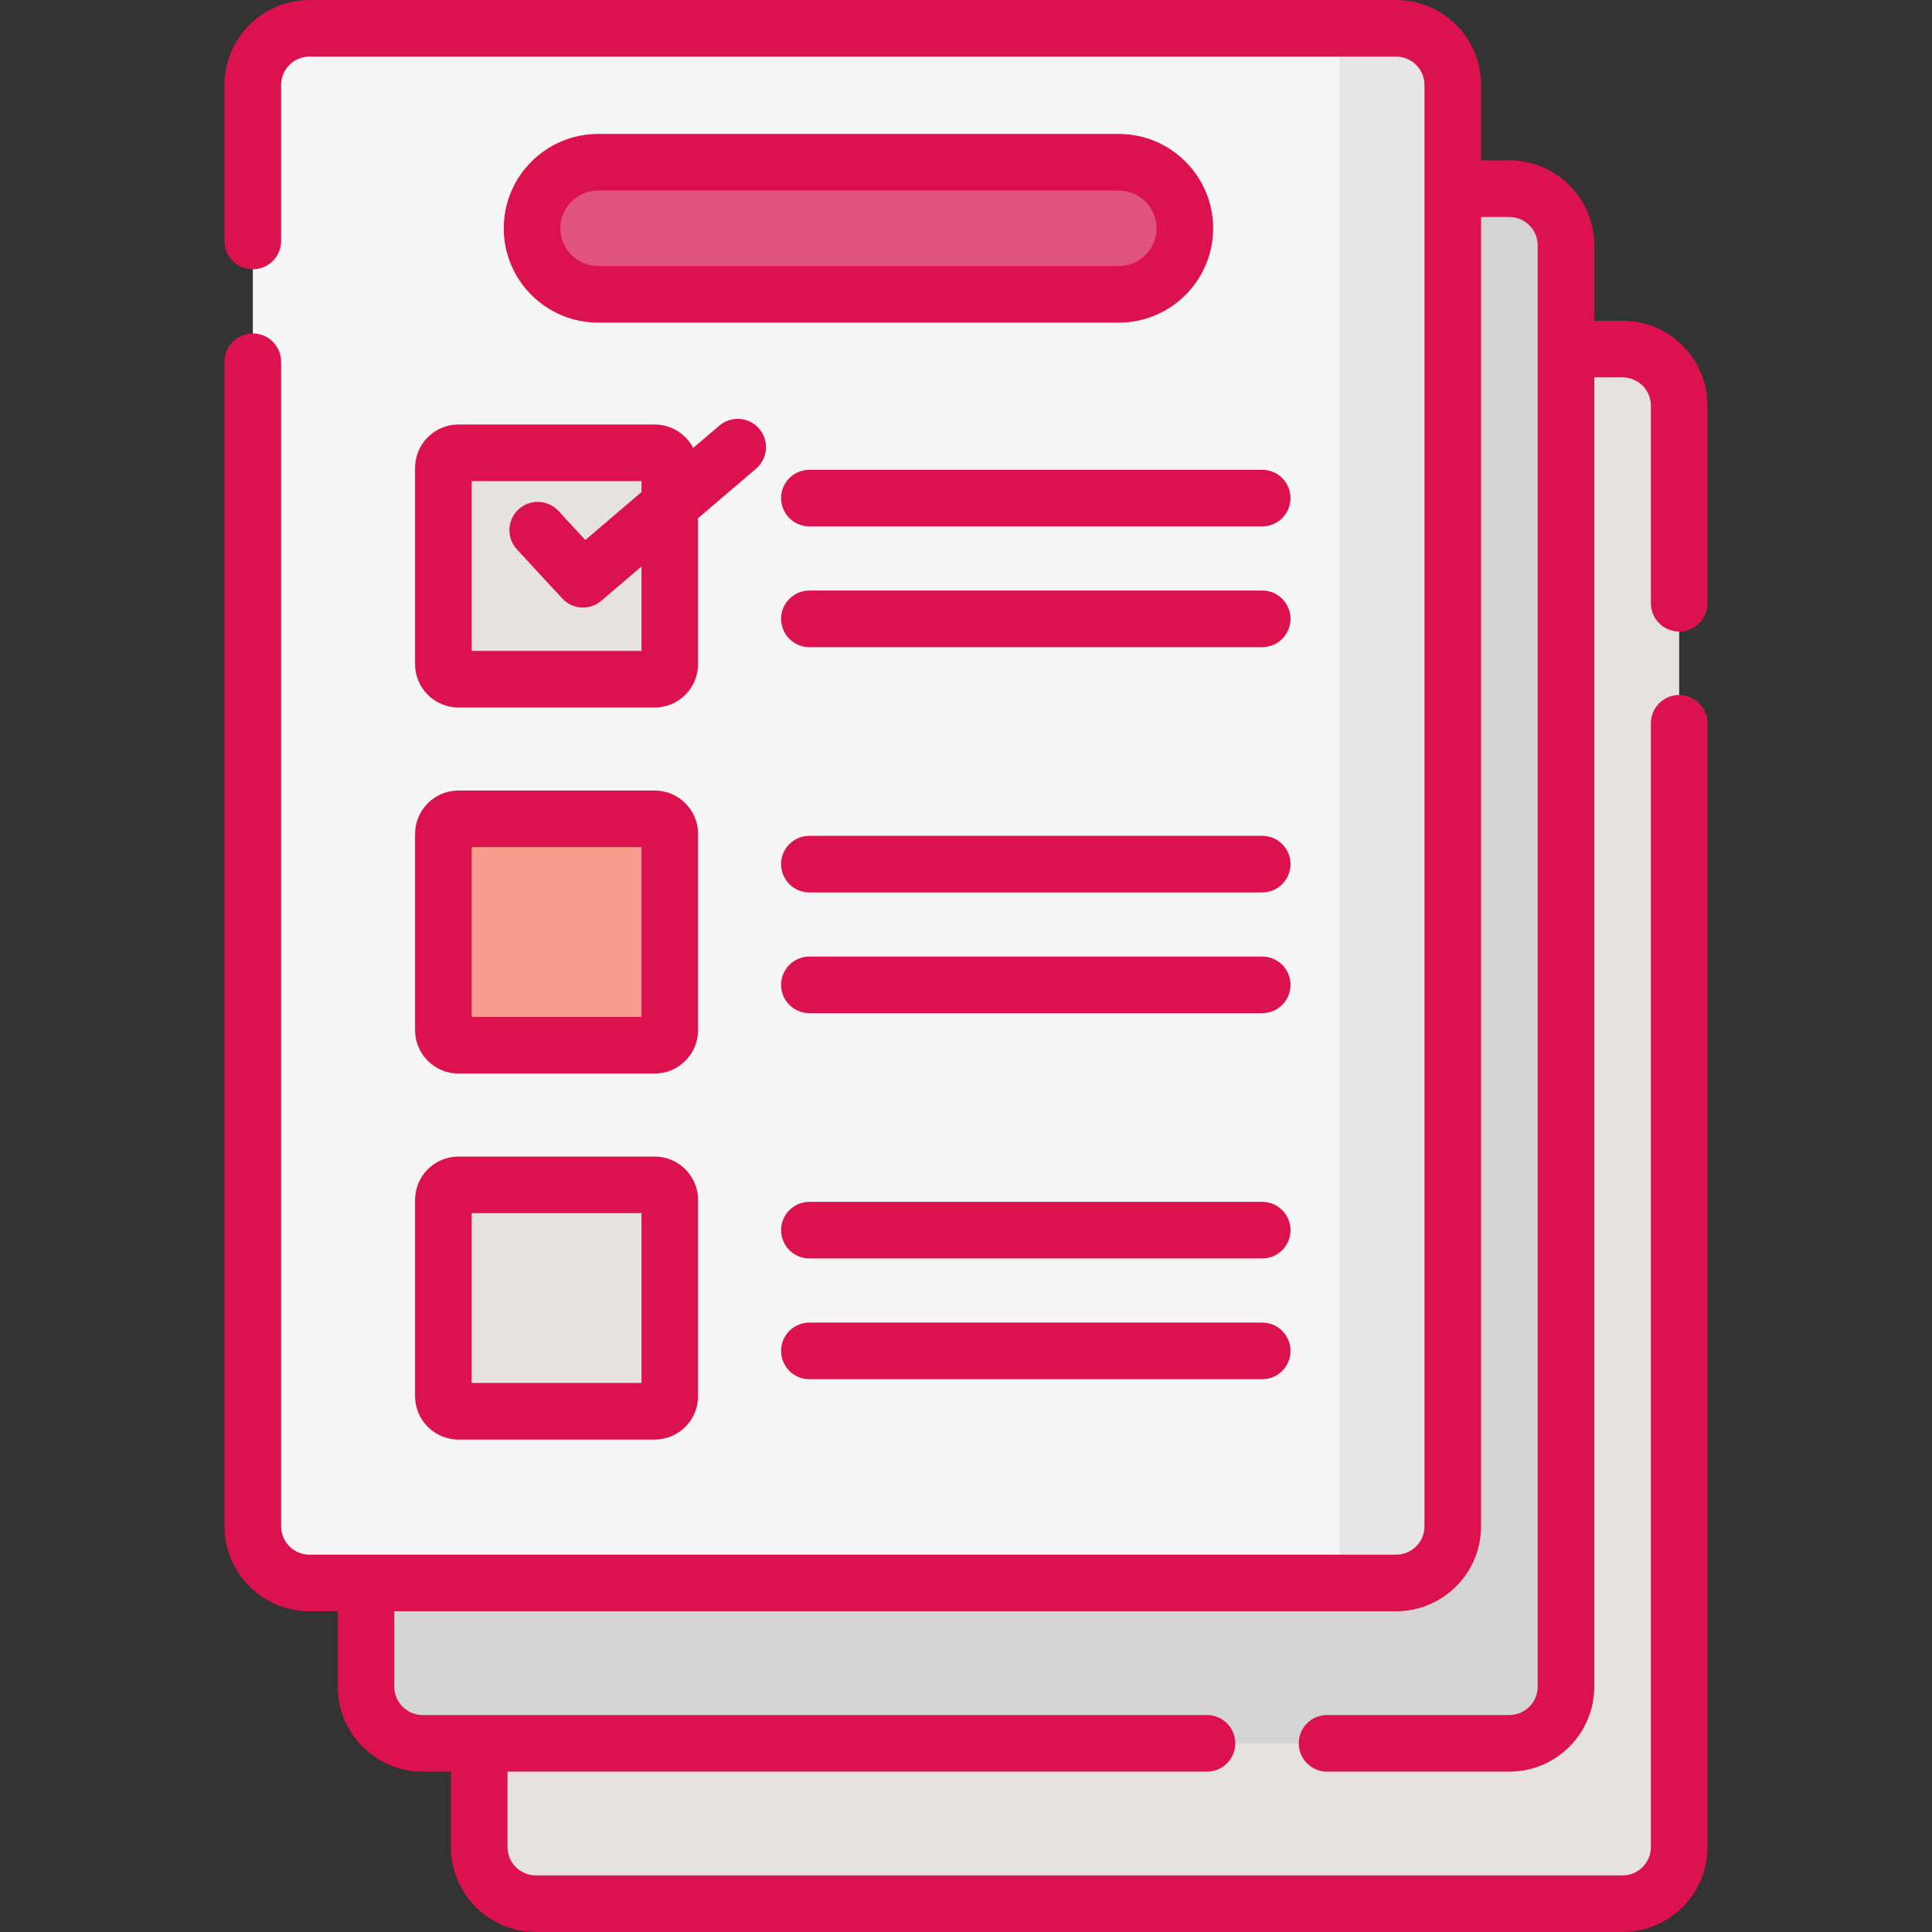 <?xml version="1.0"?>
<svg xmlns="http://www.w3.org/2000/svg" xmlns:xlink="http://www.w3.org/1999/xlink" xmlns:svgjs="http://svgjs.com/svgjs" version="1.1" width="512" height="512" x="0" y="0" viewBox="0 0 512 512" style="enable-background:new 0 0 512 512" xml:space="preserve" class=""><rect x="0" y="0" width="512" height="512" fill="#333333" stroke="none"/><g><path xmlns="http://www.w3.org/2000/svg" d="m430 504.5h-288c-8.284 0-15-6.716-15-15v-382c0-8.284 6.716-15 15-15h288c8.284 0 15 6.716 15 15v382c0 8.284-6.716 15-15 15z" fill="#e5e3dc" data-original="#bdbdbd" style="" class=""/><path xmlns="http://www.w3.org/2000/svg" d="m400 462h-288c-8.284 0-15-6.716-15-15v-382c0-8.284 6.716-15 15-15h288c8.284 0 15 6.716 15 15v382c0 8.284-6.716 15-15 15z" fill="#d4d4d4" data-original="#d4d4d4" style="" class=""/><path xmlns="http://www.w3.org/2000/svg" d="m370 419.5h-288c-8.284 0-15-6.716-15-15v-382c0-8.284 6.716-15 15-15h288c8.284 0 15 6.716 15 15v382c0 8.284-6.716 15-15 15z" fill="#f5f5f5" data-original="#f5f5f5" style="" class=""/><path xmlns="http://www.w3.org/2000/svg" d="m355 7.5v412h15c8.284 0 15-6.716 15-15v-382c0-8.284-6.716-15-15-15z" fill="#e6e6e6" data-original="#e6e6e6" style="" class=""/><path xmlns="http://www.w3.org/2000/svg" d="m173.5 180h-52c-2.209 0-4-1.791-4-4v-52c0-2.209 1.791-4 4-4h52c2.209 0 4 1.791 4 4v52c0 2.209-1.791 4-4 4z" fill="#e5e3dc" data-original="#ff3d7a" style="" class=""/><path xmlns="http://www.w3.org/2000/svg" d="m173.5 277h-52c-2.209 0-4-1.791-4-4v-52c0-2.209 1.791-4 4-4h52c2.209 0 4 1.791 4 4v52c0 2.209-1.791 4-4 4z" fill="#f89c8d" data-original="#8cf2ff" style="" class=""/><path xmlns="http://www.w3.org/2000/svg" d="m173.5 374h-52c-2.209 0-4-1.791-4-4v-52c0-2.209 1.791-4 4-4h52c2.209 0 4 1.791 4 4v52c0 2.209-1.791 4-4 4z" fill="#e5e3dc" data-original="#ffca28" style="" class=""/><path xmlns="http://www.w3.org/2000/svg" d="m296.5 78h-138c-9.665 0-17.5-7.835-17.5-17.5 0-9.665 7.835-17.5 17.5-17.5h138c9.665 0 17.5 7.835 17.5 17.5 0 9.665-7.835 17.5-17.5 17.5z" fill="#e0547b" data-original="#8c9eff" style="" class=""/><path xmlns="http://www.w3.org/2000/svg" d="m445 167.364c4.143 0 7.5-3.357 7.5-7.5v-52.364c0-12.406-10.094-22.5-22.5-22.5h-7.5v-20c0-12.406-10.094-22.5-22.5-22.5h-7.5v-20c0-12.406-10.094-22.5-22.5-22.5h-288c-12.407 0-22.5 10.094-22.5 22.5v41.365c0 4.143 3.358 7.5 7.5 7.5s7.5-3.357 7.5-7.5v-41.365c0-4.136 3.364-7.5 7.5-7.5h288c4.136 0 7.5 3.364 7.5 7.5v382c0 4.136-3.364 7.5-7.5 7.5h-288c-4.136 0-7.5-3.364-7.5-7.5v-308.635c0-4.143-3.358-7.5-7.5-7.5s-7.5 3.357-7.5 7.5v308.635c0 12.406 10.093 22.5 22.5 22.5h7.5v20c0 12.406 10.093 22.5 22.5 22.5h7.5v20c0 12.406 10.093 22.5 22.5 22.5h288c12.406 0 22.5-10.094 22.5-22.5v-297.821c0-4.143-3.357-7.5-7.5-7.5s-7.5 3.357-7.5 7.5v297.821c0 4.136-3.364 7.5-7.5 7.5h-288c-4.136 0-7.5-3.364-7.5-7.5v-20h185.367c4.143 0 7.5-3.357 7.5-7.5s-3.357-7.5-7.5-7.5h-207.867c-4.135 0-7.5-3.364-7.5-7.5v-20h265.5c12.406 0 22.5-10.094 22.5-22.5v-347h7.5c4.136 0 7.5 3.364 7.5 7.5v382c0 4.136-3.364 7.5-7.5 7.5h-48.319c-4.143 0-7.5 3.357-7.5 7.5s3.357 7.5 7.5 7.5h48.319c12.406 0 22.5-10.094 22.5-22.5v-347h7.5c4.136 0 7.5 3.364 7.5 7.5v52.364c0 4.143 3.357 7.5 7.5 7.5z" fill="#dc124e" data-original="#000000" style="" class=""/><path xmlns="http://www.w3.org/2000/svg" d="m110 124v52c0 6.341 5.159 11.5 11.5 11.5h52c6.341 0 11.5-5.159 11.5-11.5v-38.676l15.37-13.12c3.15-2.689 3.524-7.423.834-10.573-2.688-3.151-7.423-3.524-10.574-.835l-6.924 5.91c-1.919-3.684-5.773-6.206-10.207-6.206h-52c-6.34 0-11.499 5.159-11.499 11.5zm15 3.5h45v2.907l-14.882 12.704-7.106-7.698c-2.809-3.042-7.554-3.232-10.598-.424-3.044 2.81-3.233 7.554-.424 10.598l12 13c2.733 2.96 7.317 3.233 10.381.617l10.63-9.075v22.371h-45v-45z" fill="#dc124e" data-original="#000000" style="" class=""/><path xmlns="http://www.w3.org/2000/svg" d="m334.5 124.5h-120c-4.142 0-7.5 3.357-7.5 7.5s3.358 7.5 7.5 7.5h120c4.143 0 7.5-3.357 7.5-7.5s-3.357-7.5-7.5-7.5z" fill="#dc124e" data-original="#000000" style="" class=""/><path xmlns="http://www.w3.org/2000/svg" d="m334.5 156.5h-120c-4.142 0-7.5 3.357-7.5 7.5s3.358 7.5 7.5 7.5h120c4.143 0 7.5-3.357 7.5-7.5s-3.357-7.5-7.5-7.5z" fill="#dc124e" data-original="#000000" style="" class=""/><path xmlns="http://www.w3.org/2000/svg" d="m110 273c0 6.341 5.159 11.5 11.5 11.5h52c6.341 0 11.5-5.159 11.5-11.5v-52c0-6.341-5.159-11.5-11.5-11.5h-52c-6.341 0-11.5 5.159-11.5 11.5zm15-48.5h45v45h-45z" fill="#dc124e" data-original="#000000" style="" class=""/><path xmlns="http://www.w3.org/2000/svg" d="m334.5 221.5h-120c-4.142 0-7.5 3.357-7.5 7.5s3.358 7.5 7.5 7.5h120c4.143 0 7.5-3.357 7.5-7.5s-3.357-7.5-7.5-7.5z" fill="#dc124e" data-original="#000000" style="" class=""/><path xmlns="http://www.w3.org/2000/svg" d="m334.5 253.5h-120c-4.142 0-7.5 3.357-7.5 7.5s3.358 7.5 7.5 7.5h120c4.143 0 7.5-3.357 7.5-7.5s-3.357-7.5-7.5-7.5z" fill="#dc124e" data-original="#000000" style="" class=""/><path xmlns="http://www.w3.org/2000/svg" d="m110 370c0 6.341 5.159 11.5 11.5 11.5h52c6.341 0 11.5-5.159 11.5-11.5v-52c0-6.341-5.159-11.5-11.5-11.5h-52c-6.341 0-11.5 5.159-11.5 11.5zm15-48.5h45v45h-45z" fill="#dc124e" data-original="#000000" style="" class=""/><path xmlns="http://www.w3.org/2000/svg" d="m334.5 318.5h-120c-4.142 0-7.5 3.357-7.5 7.5s3.358 7.5 7.5 7.5h120c4.143 0 7.5-3.357 7.5-7.5s-3.357-7.5-7.5-7.5z" fill="#dc124e" data-original="#000000" style="" class=""/><path xmlns="http://www.w3.org/2000/svg" d="m334.5 350.5h-120c-4.142 0-7.5 3.357-7.5 7.5s3.358 7.5 7.5 7.5h120c4.143 0 7.5-3.357 7.5-7.5s-3.357-7.5-7.5-7.5z" fill="#dc124e" data-original="#000000" style="" class=""/><path xmlns="http://www.w3.org/2000/svg" d="m296.5 35.5h-138c-13.785 0-25 11.215-25 25s11.215 25 25 25h138c13.785 0 25-11.215 25-25s-11.215-25-25-25zm0 35h-138c-5.514 0-10-4.486-10-10s4.486-10 10-10h138c5.514 0 10 4.486 10 10s-4.486 10-10 10z" fill="#dc124e" data-original="#000000" style="" class=""/></g></svg>
